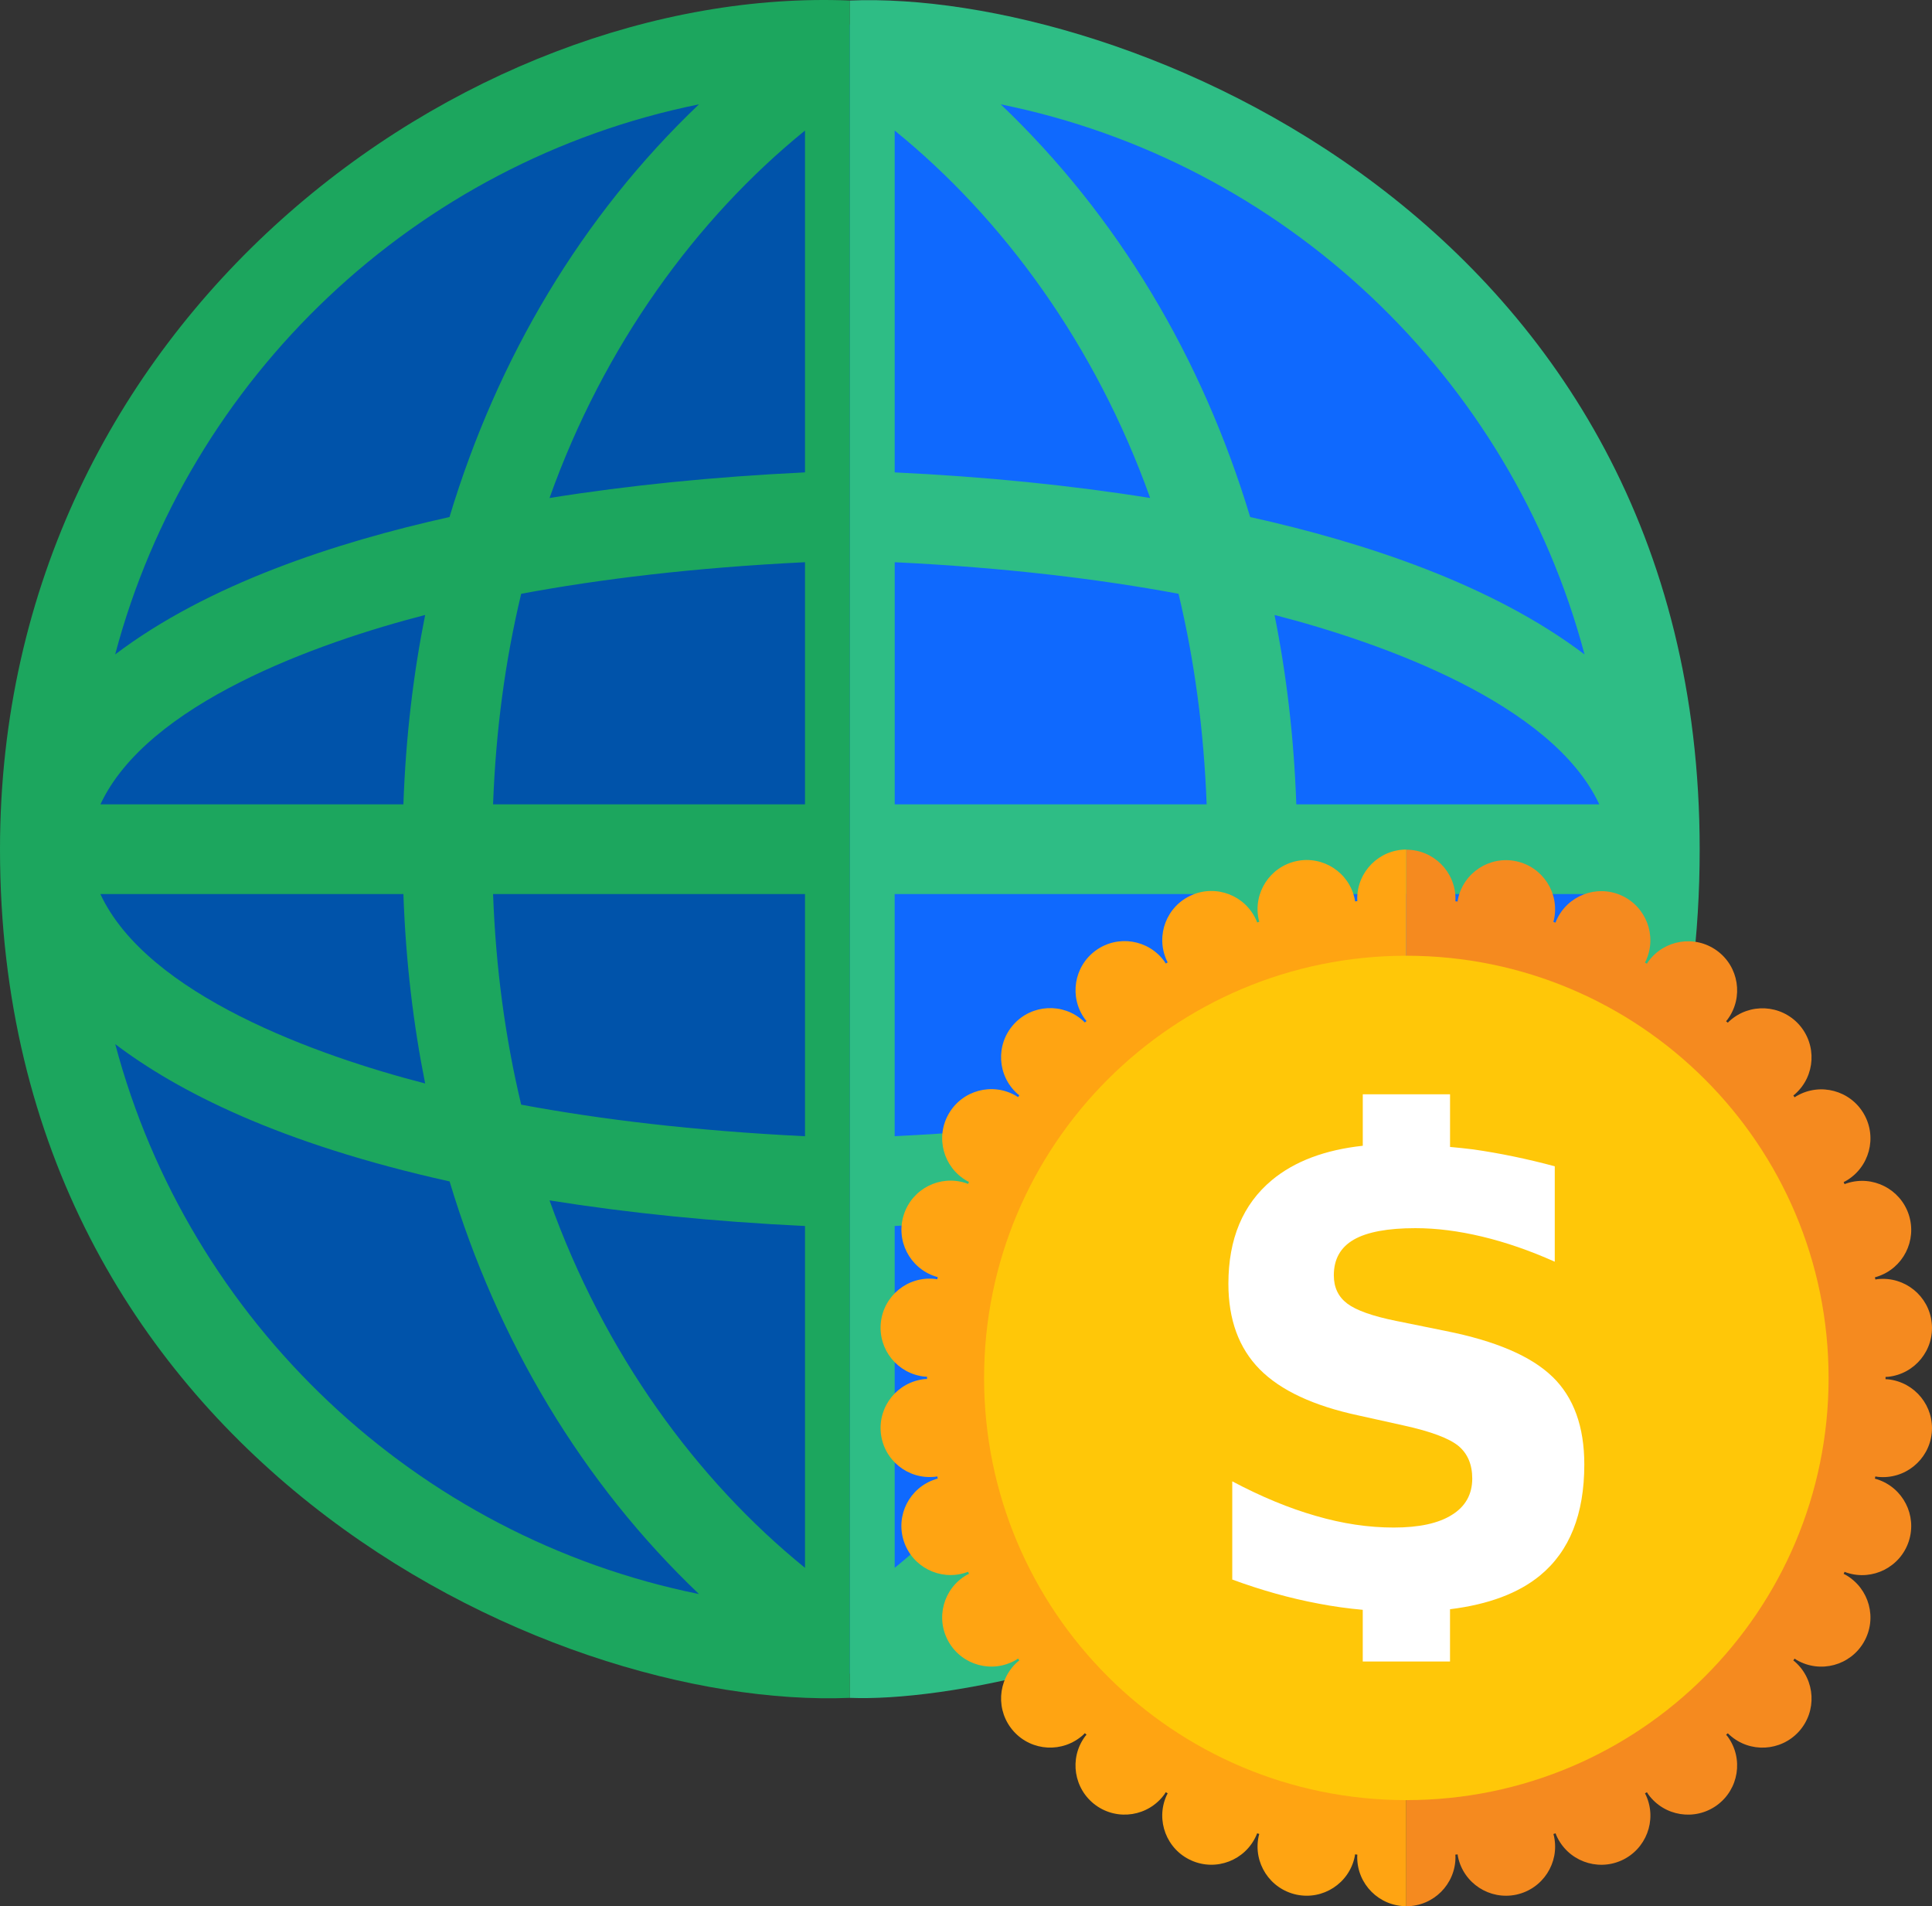 <svg xmlns="http://www.w3.org/2000/svg" width="148" height="146" viewBox="0 0 148 146" fill="none"><rect x="0" y="0" width="148" height="146" fill="#333333" stroke="none"/><g clip-path="url(#clip0_3422_937)"><path d="M1.926 65.037C1.926 99.919 30.21 128.196 65.102 128.196V1.879C30.21 1.879 1.926 30.157 1.926 65.037Z" fill="#0053AA"></path><path d="M128.277 65.037C128.277 30.155 99.993 1.879 65.102 1.879V128.196C99.993 128.196 128.277 99.919 128.277 65.037Z" fill="#0F69FE"></path><path d="M65.102 130.045V0.041C35.752 -1.161 0 24.343 0 65.05C0 111.168 41.729 131.001 65.102 130.045ZM61.666 120.086C53.362 113.351 46.269 103.642 42.096 91.942C48.136 92.909 54.685 93.572 61.666 93.904V120.086ZM61.666 87.028C53.109 86.609 45.921 85.728 39.926 84.61C38.705 79.509 37.979 74.13 37.772 68.48H61.666V87.028ZM61.666 61.606H37.772C37.979 55.956 38.701 50.581 39.926 45.48C45.921 44.363 53.109 43.477 61.666 43.063V61.606ZM61.666 10V36.182C54.685 36.514 48.136 37.176 42.096 38.144C46.256 26.478 53.339 16.753 61.666 10ZM53.544 7.992C44.569 16.542 38.104 27.418 34.434 39.601C25.702 41.542 15.918 44.747 8.821 50.126C14.459 28.893 31.831 12.383 53.544 7.992ZM32.569 47.103C31.677 51.551 31.085 56.382 30.902 61.606H7.694C11.293 53.891 24.265 49.243 32.569 47.103ZM30.902 68.48C31.085 73.704 31.677 78.541 32.569 82.987C24.345 80.87 11.293 76.224 7.689 68.48H30.902ZM34.441 90.49C38.109 102.688 44.587 113.56 53.546 122.094C31.838 117.705 14.465 101.204 8.828 79.973C13.573 83.567 21.367 87.585 34.443 90.49H34.441Z" fill="#1CA65E"></path><path d="M130.203 65.05C130.203 16.865 85.883 -0.808 65.102 0.041V130.045C79.282 130.623 130.203 118.293 130.203 65.05ZM76.659 122.094C85.617 113.558 92.094 102.689 95.765 90.49C108.839 87.588 116.633 83.567 121.378 79.973C115.74 101.204 98.367 117.705 76.659 122.094ZM97.636 82.987C98.529 78.539 99.121 73.704 99.303 68.48H122.516C118.912 76.224 105.861 80.87 97.639 82.987H97.636ZM99.303 61.606C99.121 56.382 98.529 51.549 97.636 47.103C105.94 49.243 118.912 53.894 122.512 61.606H99.303ZM121.383 50.126C114.288 44.747 104.501 41.542 95.769 39.601C92.099 27.418 85.637 16.542 76.659 7.992C98.374 12.383 115.745 28.891 121.383 50.126ZM68.537 10C76.864 16.753 83.945 26.478 88.108 38.144C82.067 37.176 75.519 36.512 68.537 36.182V10ZM68.537 43.063C77.099 43.477 84.282 44.363 90.28 45.48C91.505 50.582 92.224 55.956 92.434 61.606H68.54V43.063H68.537ZM68.537 68.478H92.431C92.222 74.128 91.502 79.507 90.278 84.608C84.28 85.725 77.096 86.606 68.535 87.025V68.478H68.537ZM68.537 93.904C75.519 93.572 82.067 92.909 88.108 91.942C83.934 103.642 76.841 113.351 68.537 120.086V93.904Z" fill="#2EBD85"></path><path d="M107.731 65.079V146.002C105.649 146.002 103.964 144.318 103.969 142.242C103.969 142.178 103.974 142.112 103.978 142.053C103.917 142.044 103.86 142.035 103.805 142.03C103.796 142.094 103.789 142.155 103.775 142.219C103.345 144.252 101.346 145.549 99.317 145.117C97.284 144.682 95.986 142.688 96.416 140.655C96.43 140.591 96.451 140.534 96.464 140.471C96.412 140.452 96.355 140.437 96.305 140.418C96.278 140.475 96.262 140.539 96.232 140.594C95.387 142.492 93.165 143.346 91.268 142.501C89.367 141.657 88.513 139.43 89.36 137.534C89.39 137.475 89.422 137.418 89.449 137.357C89.401 137.327 89.351 137.3 89.303 137.27C89.265 137.327 89.235 137.382 89.196 137.439C87.971 139.119 85.622 139.49 83.939 138.269C82.259 137.045 81.885 134.693 83.108 133.016C83.147 132.963 83.19 132.913 83.233 132.861C83.19 132.827 83.147 132.788 83.103 132.749C83.055 132.797 83.012 132.845 82.967 132.888C81.418 134.279 79.041 134.154 77.655 132.613C76.263 131.067 76.389 128.689 77.93 127.302C77.983 127.254 78.033 127.216 78.085 127.177C78.051 127.129 78.021 127.081 77.987 127.036C77.93 127.075 77.873 127.113 77.819 127.147C76.017 128.181 73.72 127.566 72.68 125.768C71.639 123.967 72.256 121.668 74.057 120.63C74.112 120.596 74.173 120.571 74.228 120.544C74.205 120.487 74.18 120.437 74.16 120.385C74.098 120.41 74.039 120.437 73.977 120.453C72.001 121.095 69.881 120.014 69.235 118.04C68.593 116.062 69.674 113.945 71.653 113.303C71.712 113.28 71.778 113.269 71.837 113.251C71.823 113.194 71.812 113.139 71.798 113.082C71.737 113.091 71.678 113.103 71.612 113.112C69.544 113.328 67.695 111.828 67.477 109.766C67.26 107.699 68.761 105.85 70.824 105.63C70.892 105.625 70.954 105.625 71.017 105.62V105.447C70.951 105.443 70.888 105.443 70.824 105.438C68.761 105.22 67.26 103.371 67.477 101.302C67.695 99.235 69.544 97.735 71.612 97.956C71.675 97.961 71.737 97.974 71.798 97.986C71.812 97.929 71.823 97.874 71.837 97.817C71.778 97.799 71.712 97.788 71.653 97.765C69.679 97.123 68.597 95.004 69.239 93.028C69.881 91.052 72.001 89.971 73.977 90.613C74.039 90.633 74.098 90.661 74.16 90.681C74.18 90.629 74.203 90.576 74.228 90.526C74.173 90.497 74.112 90.472 74.057 90.44C72.256 89.402 71.639 87.103 72.68 85.302C73.722 83.502 76.022 82.887 77.819 83.925C77.878 83.959 77.93 83.998 77.987 84.032C78.021 83.989 78.051 83.941 78.085 83.893C78.033 83.854 77.983 83.816 77.93 83.768C76.386 82.382 76.263 80.003 77.655 78.457C79.041 76.916 81.425 76.791 82.967 78.182C83.014 78.225 83.058 78.273 83.103 78.316C83.147 78.282 83.19 78.243 83.233 78.205C83.19 78.157 83.147 78.104 83.108 78.054C81.89 76.374 82.259 74.023 83.939 72.801C85.619 71.581 87.971 71.952 89.196 73.632C89.235 73.686 89.269 73.743 89.303 73.8C89.351 73.77 89.404 73.743 89.449 73.713C89.419 73.652 89.39 73.597 89.363 73.536C88.513 71.638 89.367 69.413 91.268 68.569C93.167 67.725 95.39 68.578 96.234 70.477C96.262 70.538 96.282 70.597 96.305 70.656C96.36 70.64 96.412 70.618 96.469 70.6C96.451 70.538 96.43 70.479 96.416 70.415C95.986 68.382 97.284 66.388 99.317 65.954C101.346 65.523 103.345 66.819 103.775 68.851C103.789 68.915 103.798 68.981 103.805 69.04C103.864 69.036 103.921 69.026 103.978 69.02C103.974 68.958 103.969 68.894 103.969 68.831C103.969 66.755 105.654 65.07 107.731 65.07V65.079Z" fill="#FFA412"></path><path d="M147.979 109.77C147.763 111.837 145.912 113.335 143.849 113.117C143.785 113.112 143.724 113.101 143.66 113.087C143.651 113.144 143.635 113.199 143.626 113.255C143.685 113.274 143.747 113.285 143.806 113.308C145.785 113.95 146.864 116.069 146.224 118.045C145.582 120.021 143.458 121.102 141.483 120.46C141.42 120.44 141.363 120.412 141.304 120.392C141.276 120.444 141.256 120.494 141.231 120.547C141.29 120.576 141.347 120.603 141.401 120.633C143.202 121.676 143.82 123.97 142.781 125.771C141.743 127.571 139.443 128.188 137.642 127.15C137.585 127.116 137.528 127.077 137.474 127.039C137.444 127.086 137.408 127.134 137.376 127.18C137.428 127.218 137.483 127.257 137.531 127.305C139.072 128.691 139.197 131.07 137.811 132.615C136.417 134.157 134.04 134.282 132.499 132.891C132.446 132.848 132.405 132.8 132.362 132.757C132.319 132.791 132.271 132.829 132.228 132.868C132.271 132.916 132.314 132.968 132.353 133.018C133.576 134.698 133.202 137.05 131.522 138.272C129.842 139.49 127.489 139.121 126.269 137.441C126.23 137.384 126.196 137.33 126.162 137.273C126.11 137.302 126.064 137.33 126.012 137.359C126.041 137.421 126.078 137.475 126.103 137.537C126.948 139.431 126.094 141.659 124.199 142.504C122.3 143.348 120.076 142.495 119.231 140.596C119.204 140.537 119.183 140.476 119.163 140.421C119.106 140.437 119.056 140.455 118.999 140.473C119.015 140.539 119.033 140.598 119.047 140.658C119.477 142.69 118.181 144.684 116.15 145.119C114.117 145.549 112.118 144.254 111.688 142.221C111.674 142.158 111.665 142.092 111.658 142.033C111.601 142.037 111.546 142.046 111.485 142.055C111.49 142.114 111.496 142.181 111.496 142.244C111.496 144.32 109.811 146.005 107.735 146.005V65.082C109.811 65.082 111.496 66.766 111.496 68.843C111.496 68.906 111.492 68.972 111.487 69.031C111.544 69.04 111.599 69.047 111.656 69.052C111.669 68.993 111.674 68.927 111.685 68.863C112.12 66.83 114.115 65.533 116.148 65.965C118.181 66.4 119.479 68.394 119.044 70.427C119.031 70.49 119.015 70.552 118.997 70.611C119.051 70.629 119.104 70.65 119.16 70.668C119.181 70.607 119.204 70.547 119.229 70.488C120.074 68.594 122.296 67.736 124.197 68.581C126.091 69.43 126.945 71.651 126.101 73.548C126.075 73.607 126.041 73.668 126.009 73.725C126.062 73.755 126.107 73.782 126.16 73.812C126.194 73.755 126.228 73.7 126.267 73.648C127.487 71.968 129.839 71.592 131.524 72.812C133.205 74.035 133.576 76.386 132.351 78.066C132.312 78.118 132.269 78.168 132.225 78.221C132.269 78.26 132.317 78.294 132.36 78.332C132.403 78.285 132.446 78.237 132.496 78.196C134.038 76.805 136.417 76.93 137.808 78.471C139.195 80.017 139.074 82.396 137.528 83.782C137.481 83.83 137.426 83.868 137.378 83.907C137.408 83.955 137.444 84.003 137.478 84.048C137.528 84.01 137.585 83.971 137.642 83.941C139.443 82.903 141.743 83.52 142.781 85.316C143.82 87.117 143.202 89.416 141.401 90.454C141.345 90.483 141.29 90.511 141.233 90.54C141.256 90.593 141.281 90.645 141.304 90.7C141.363 90.674 141.42 90.647 141.483 90.631C143.458 89.989 145.582 91.071 146.224 93.044C146.864 95.022 145.785 97.144 143.806 97.781C143.747 97.804 143.685 97.815 143.626 97.834C143.635 97.89 143.651 97.945 143.665 98.002C143.726 97.993 143.785 97.979 143.845 97.972C145.912 97.756 147.765 99.256 147.979 101.319C148.196 103.385 146.7 105.238 144.632 105.455C144.569 105.459 144.503 105.459 144.439 105.464C144.439 105.493 144.443 105.521 144.443 105.55C144.443 105.58 144.439 105.607 144.439 105.637C144.503 105.641 144.569 105.641 144.632 105.646C146.698 105.867 148.196 107.717 147.979 109.782V109.77Z" fill="#F58A1F"></path><path d="M140.079 105.543C140.079 123.403 125.595 137.878 107.733 137.878C89.871 137.878 75.385 123.403 75.385 105.543C75.385 87.683 89.868 73.203 107.733 73.203C125.598 73.203 140.079 87.678 140.079 105.543Z" fill="#FFC708"></path><path d="M118.929 105.457C117.314 103.882 114.584 102.707 110.741 101.943L106.947 101.173C105.137 100.807 103.892 100.363 103.206 99.846C102.519 99.327 102.177 98.608 102.177 97.681C102.177 96.445 102.687 95.537 103.707 94.948C104.721 94.365 106.299 94.069 108.427 94.069C110.037 94.069 111.738 94.285 113.546 94.718C115.349 95.15 117.2 95.787 119.102 96.639V89.33C116.957 88.754 114.873 88.326 112.87 88.039C112.264 87.957 111.674 87.907 111.08 87.848V83.816H104.395V87.759C101.49 88.073 99.165 88.95 97.432 90.39C95.208 92.243 94.101 94.886 94.101 98.326C94.101 101.078 94.9 103.256 96.496 104.877C98.093 106.495 100.62 107.677 104.076 108.416L107.524 109.181C109.625 109.641 111.021 110.171 111.729 110.754C112.426 111.339 112.781 112.172 112.781 113.249C112.781 114.451 112.26 115.386 111.228 116.026C110.199 116.679 108.703 117 106.765 117C104.828 117 102.86 116.707 100.8 116.108C98.741 115.519 96.61 114.635 94.397 113.461V120.982C96.61 121.797 98.817 122.418 101.023 122.83C102.148 123.046 103.268 123.201 104.393 123.301V127.26H111.078V123.256C114.008 122.896 116.317 122.036 117.975 120.672C120.238 118.81 121.365 115.978 121.365 112.17C121.365 109.27 120.554 107.028 118.931 105.455L118.929 105.457Z" fill="white"></path></g><defs><clipPath id="clip0_3422_937"><rect width="148" height="146" fill="white"></rect></clipPath></defs></svg>